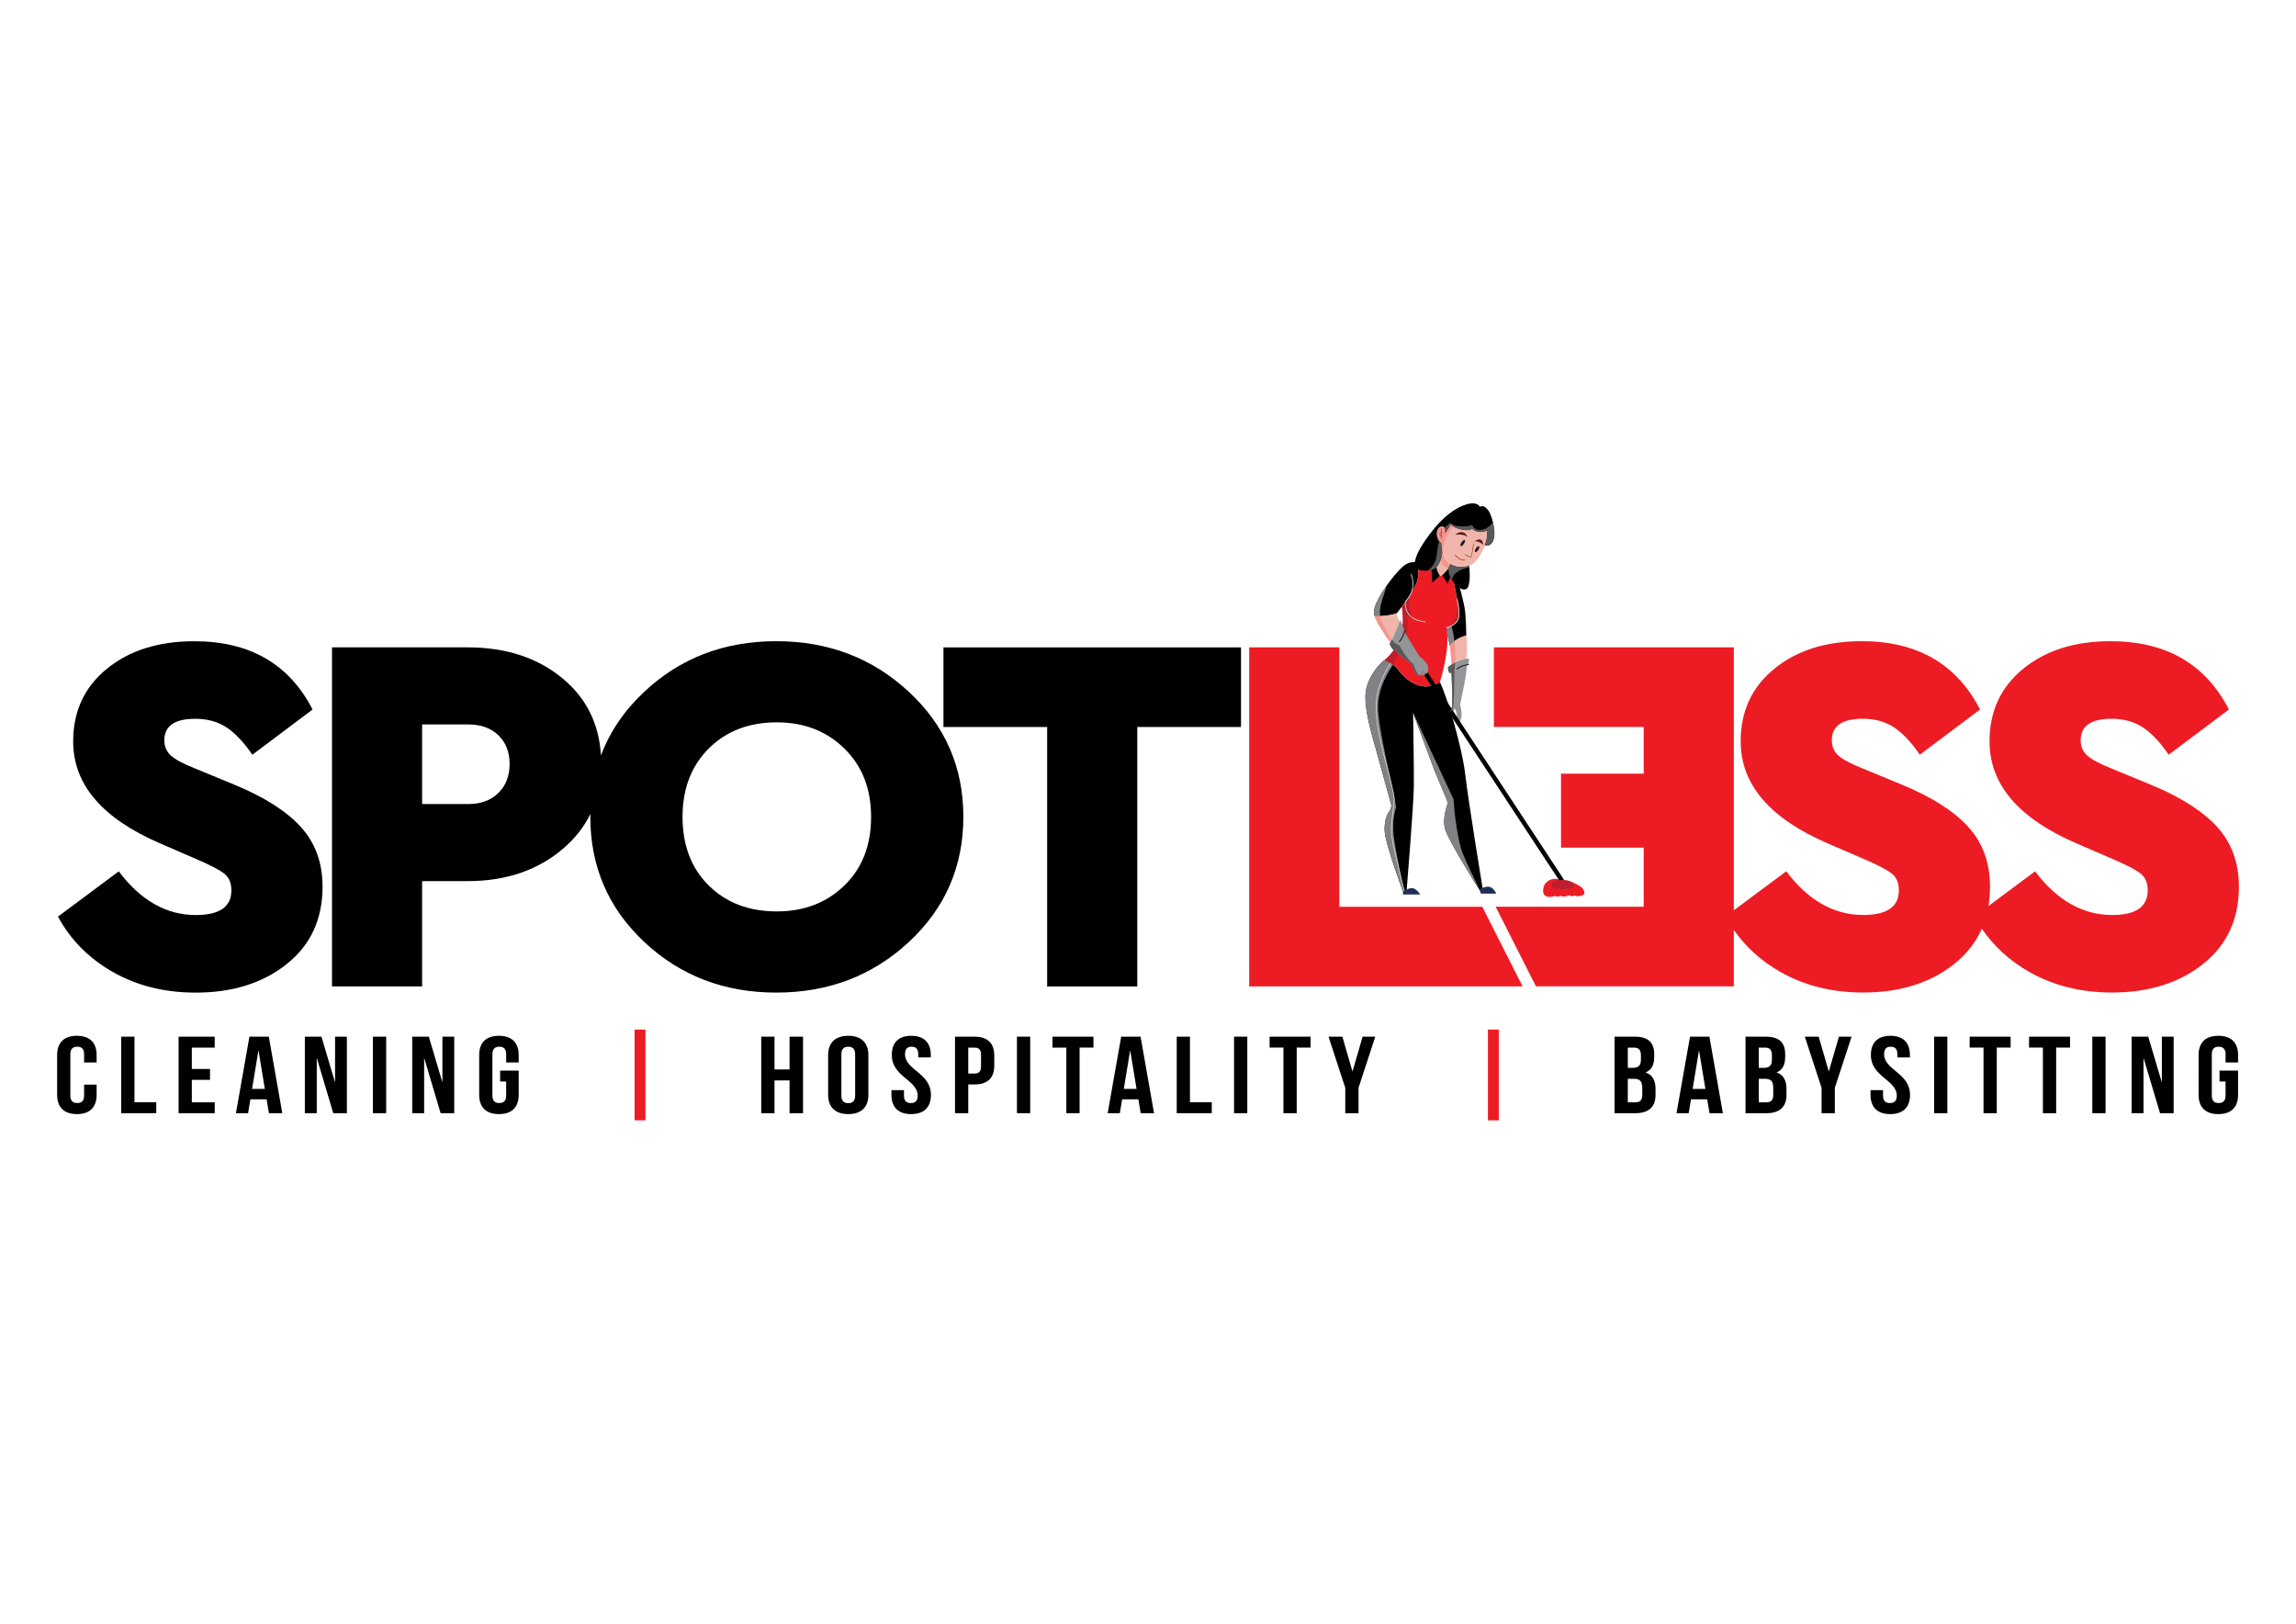 <?xml version="1.0" encoding="utf-8"?>
<!-- Generator: Adobe Illustrator 25.3.1, SVG Export Plug-In . SVG Version: 6.00 Build 0)  -->
<svg version="1.1" id="Layer_1" xmlns="http://www.w3.org/2000/svg" xmlns:xlink="http://www.w3.org/1999/xlink" x="0px" y="0px"
	 viewBox="0 0 841.89 595.28" style="enable-background:new 0 0 841.89 595.28;" xml:space="preserve">
<style type="text/css">
	.st0{fill:#ED1C24;}
	.st1{fill:#808285;}
	.st2{fill:#BE1E2D;}
	.st3{fill:#F0B5AB;}
	.st4{fill:#F6958E;}
	.st5{fill:#1E2E58;}
	.st6{fill:#939598;}
	.st7{fill:#D1D3D4;}
	.st8{fill:#993322;}
	.st9{fill:#CB3F27;}
	.st10{fill:#601919;}
	.st11{fill:#1E1725;}
	.st12{fill:#58595B;}
</style>
<g>
	<g>
		<g>
			<path d="M35.43,397.66v3.73c0,4.49-2.47,7.06-7.24,7.06c-4.77,0-7.24-2.57-7.24-7.06V386.8c0-4.49,2.47-7.06,7.24-7.06
				c4.77,0,7.24,2.57,7.24,7.06v2.72h-4.59v-3.01c0-2-0.97-2.77-2.52-2.77c-1.55,0-2.52,0.76-2.52,2.77v15.15
				c0,2,0.97,2.73,2.52,2.73c1.55,0,2.52-0.72,2.52-2.73v-4.01H35.43z"/>
			<path d="M44.45,380.06h4.86v24.05h7.99v4.01H44.45V380.06z"/>
			<path d="M70.34,391.89h6.67v4.01h-6.67v8.22h8.39v4.01H65.48v-28.06h13.25v4.01h-8.39V391.89z"/>
			<path d="M103.51,408.12h-4.9l-0.84-5.09h-5.96l-0.84,5.09h-4.46l4.95-28.06h7.11L103.51,408.12z M92.43,399.22h4.68l-2.34-14.19
				L92.43,399.22z"/>
			<path d="M116.15,387.8v20.32h-4.37v-28.06h6.09l4.99,16.8v-16.8h4.33v28.06h-4.99L116.15,387.8z"/>
			<path d="M136.74,380.06h4.86v28.06h-4.86V380.06z"/>
			<path d="M155.52,387.8v20.32h-4.37v-28.06h6.09l4.99,16.8v-16.8h4.33v28.06h-4.99L155.52,387.8z"/>
			<path d="M183.39,392.49h6.8v8.9c0,4.49-2.47,7.06-7.24,7.06c-4.77,0-7.24-2.57-7.24-7.06V386.8c0-4.49,2.47-7.06,7.24-7.06
				c4.77,0,7.24,2.57,7.24,7.06v2.72h-4.59v-3.01c0-2-0.97-2.77-2.52-2.77s-2.52,0.76-2.52,2.77v15.15c0,2,0.97,2.73,2.52,2.73
				s2.52-0.72,2.52-2.73v-5.17h-2.21V392.49z"/>
			<path class="st0" d="M232.7,377.46h3.98v33.27h-3.98V377.46z"/>
			<path d="M283.99,408.12h-4.86v-28.06h4.86v12.02h5.52v-12.02h4.95v28.06h-4.95V396.1h-5.52V408.12z"/>
			<path d="M303.66,386.8c0-4.49,2.61-7.06,7.38-7.06c4.77,0,7.38,2.57,7.38,7.06v14.59c0,4.49-2.61,7.06-7.38,7.06
				c-4.77,0-7.38-2.57-7.38-7.06V386.8z M308.52,401.67c0,2,0.97,2.77,2.52,2.77s2.52-0.76,2.52-2.77v-15.15
				c0-2-0.97-2.77-2.52-2.77s-2.52,0.76-2.52,2.77V401.67z"/>
			<path d="M334.14,379.74c4.73,0,7.16,2.57,7.16,7.06v0.88h-4.59v-1.16c0-2-0.88-2.77-2.43-2.77c-1.55,0-2.43,0.76-2.43,2.77
				c0,5.77,9.5,6.86,9.5,14.87c0,4.49-2.47,7.06-7.24,7.06c-4.77,0-7.24-2.57-7.24-7.06v-1.72h4.59v2c0,2,0.97,2.73,2.52,2.73
				s2.52-0.72,2.52-2.73c0-5.77-9.5-6.86-9.5-14.87C326.98,382.31,329.41,379.74,334.14,379.74z"/>
			<path d="M364.58,387v3.65c0,4.49-2.38,6.93-7.24,6.93h-2.3v10.54h-4.86v-28.06h7.16C362.19,380.06,364.58,382.51,364.58,387z
				 M355.04,384.07v9.5h2.3c1.55,0,2.38-0.64,2.38-2.65v-4.21c0-2-0.84-2.64-2.38-2.64H355.04z"/>
			<path d="M372.89,380.06h4.86v28.06h-4.86V380.06z"/>
			<path d="M385.92,380.06h15.02v4.01h-5.08v24.05H391v-24.05h-5.08V380.06z"/>
			<path d="M423.16,408.12h-4.9l-0.84-5.09h-5.96l-0.84,5.09h-4.46l4.95-28.06h7.11L423.16,408.12z M412.07,399.22h4.68l-2.34-14.19
				L412.07,399.22z"/>
			<path d="M431.47,380.06h4.86v24.05h8v4.01h-12.85V380.06z"/>
			<path d="M452.5,380.06h4.86v28.06h-4.86V380.06z"/>
			<path d="M465.53,380.06h15.02v4.01h-5.08v24.05h-4.86v-24.05h-5.08V380.06z"/>
			<path d="M493.28,398.82l-6.14-18.76h5.08l3.71,12.79l3.71-12.79h4.64l-6.14,18.76v9.3h-4.86V398.82z"/>
			<path class="st0" d="M545.59,377.46h3.98v33.27h-3.98V377.46z"/>
			<path d="M606.56,386.52v1c0,2.88-0.97,4.73-3.14,5.65c2.61,0.92,3.62,3.05,3.62,6.01v2.29c0,4.33-2.52,6.65-7.38,6.65h-7.64
				v-28.06h7.33C604.39,380.06,606.56,382.19,606.56,386.52z M596.88,384.07v7.41h1.9c1.81,0,2.91-0.72,2.91-2.97v-1.56
				c0-2-0.75-2.88-2.47-2.88H596.88z M596.88,395.5v8.62h2.78c1.64,0,2.52-0.68,2.52-2.77v-2.44c0-2.61-0.93-3.41-3.14-3.41H596.88z
				"/>
			<path d="M631.74,408.12h-4.9l-0.84-5.09h-5.96l-0.84,5.09h-4.46l4.95-28.06h7.11L631.74,408.12z M620.65,399.22h4.68l-2.34-14.19
				L620.65,399.22z"/>
			<path d="M654.58,386.52v1c0,2.88-0.97,4.73-3.14,5.65c2.61,0.92,3.62,3.05,3.62,6.01v2.29c0,4.33-2.52,6.65-7.38,6.65h-7.64
				v-28.06h7.33C652.42,380.06,654.58,382.19,654.58,386.52z M644.91,384.07v7.41h1.9c1.81,0,2.91-0.72,2.91-2.97v-1.56
				c0-2-0.75-2.88-2.47-2.88H644.91z M644.91,395.5v8.62h2.78c1.64,0,2.52-0.68,2.52-2.77v-2.44c0-2.61-0.93-3.41-3.14-3.41H644.91z
				"/>
			<path d="M667.93,398.82l-6.14-18.76h5.08l3.71,12.79l3.71-12.79h4.64l-6.14,18.76v9.3h-4.86V398.82z"/>
			<path d="M693.15,379.74c4.73,0,7.16,2.57,7.16,7.06v0.88h-4.59v-1.16c0-2-0.88-2.77-2.43-2.77s-2.43,0.76-2.43,2.77
				c0,5.77,9.5,6.86,9.5,14.87c0,4.49-2.47,7.06-7.24,7.06c-4.77,0-7.24-2.57-7.24-7.06v-1.72h4.59v2c0,2,0.97,2.73,2.52,2.73
				c1.55,0,2.52-0.72,2.52-2.73c0-5.77-9.5-6.86-9.5-14.87C686,382.31,688.43,379.74,693.15,379.74z"/>
			<path d="M709.19,380.06h4.86v28.06h-4.86V380.06z"/>
			<path d="M722.23,380.06h15.02v4.01h-5.08v24.05h-4.86v-24.05h-5.08V380.06z"/>
			<path d="M744.01,380.06h15.02v4.01h-5.08v24.05h-4.86v-24.05h-5.08V380.06z"/>
			<path d="M767.2,380.06h4.86v28.06h-4.86V380.06z"/>
			<path d="M785.98,387.8v20.32h-4.37v-28.06h6.1l4.99,16.8v-16.8h4.33v28.06h-4.99L785.98,387.8z"/>
			<path d="M813.85,392.49h6.8v8.9c0,4.49-2.47,7.06-7.24,7.06s-7.24-2.57-7.24-7.06V386.8c0-4.49,2.47-7.06,7.24-7.06
				s7.24,2.57,7.24,7.06v2.72h-4.59v-3.01c0-2-0.97-2.77-2.52-2.77s-2.52,0.76-2.52,2.77v15.15c0,2,0.97,2.73,2.52,2.73
				s2.52-0.72,2.52-2.73v-5.17h-2.21V392.49z"/>
		</g>
	</g>
	<g>
		<g>
			<path d="M543.64,325.67l-1.07,0.57l-0.08,0.04c0,0-11.26-17.79-12.54-22.15c-1.28-4.36,0.87-8.92,0.87-9.8
				c0-0.88-3.17-7.55-4.99-12.33c-1.79-4.71-7.5-20.2-7.68-20.68l0-0.01c0,0,0.34,20.16,0.27,27.03
				c-0.07,6.88-2.63,37.95-2.63,37.95l-0.78,0.31l-0.13,0.05l-0.15,0.06l-0.29,0.11c0,0-6.2-16.65-6.67-21.63
				c-0.47-4.99,1.55-7.68,1.89-8.09c0.34-0.4,0.54-1.82,0.54-1.82s-3.7-13.48-5.26-19.07c-1.55-5.6-4.59-15.23-4.25-21.57
				c0.34-6.33,5.6-11.79,6.94-12.6c0,0,1.01,0.41,2.14,1.05c0.09,0.04,0.17,0.1,0.26,0.15c0.25,0.15,0.51,0.31,0.75,0.47
				c0.66,0.45,1.27,0.96,1.63,1.49c1.15,1.69,7.76,9.91,15.54,4.85c2.54,4.85,8.19,23.93,9.33,33.97
				C538.45,294.06,543.64,325.67,543.64,325.67z"/>
			<path class="st1" d="M514.89,326.64l-0.15,0.06l-0.29,0.11c0,0-6.2-16.65-6.67-21.63c-0.47-4.99,1.55-7.68,1.89-8.09
				c0.34-0.4,0.54-1.82,0.54-1.82s-3.7-13.48-5.26-19.07c-1.55-5.6-4.59-15.23-4.25-21.57c0.34-6.33,5.6-11.79,6.94-12.6
				c0,0,1.01,0.41,2.14,1.05c0.09,0.04,0.17,0.1,0.26,0.15c0.25,0.15,0.51,0.31,0.75,0.47c-1.61,2.53-5.25,7.82-5.48,15.04
				c-0.25,7.88,6.01,32.05,6.64,37.31c0,0-1.78,3.96-0.78,11.38C511.95,313.16,514,322.65,514.89,326.64z"/>
			<path class="st1" d="M542.57,326.24l-0.08,0.04c0,0-11.26-17.79-12.54-22.15c-1.28-4.36,0.87-8.92,0.87-9.8
				c0-0.88-3.17-7.55-4.99-12.33c-1.79-4.71-7.5-20.2-7.68-20.68l14.85,31.7c0.29,5.76,1.63,15.47,3.28,19.71
				C537.5,315.82,540.84,322.72,542.57,326.24z"/>
			<path d="M537.64,233.07c-1.76,0.27-3.26,1.17-4.34,2v0c-1.07,0.83-1.7,1.59-1.7,1.59c0-0.06-0.03-0.16-0.05-0.3
				c-0.18-0.91-0.76-3.34-0.89-3.91c-0.06-0.8-0.16-1.58-0.31-2.32c0,0,0.82-0.21,1.75-0.67c0.94-0.46,2-1.18,2.44-2.2
				c0.88-2.02,0.13-5.8-0.4-8.36c-0.54-2.56-1.15-5.93-1.21-6.81l2,2.16c0,0,1.37,4.65,2.04,8.22
				C537.64,226.06,537.64,233.07,537.64,233.07z"/>
			<path class="st1" d="M533.3,235.06L533.3,235.06c-1.07,0.83-1.7,1.59-1.7,1.59c0-0.06-0.03-0.16-0.05-0.3
				c-0.18-0.91-0.76-3.34-0.89-3.91c-0.06-0.8-0.16-1.58-0.31-2.32c0,0,0.82-0.21,1.75-0.67
				C532.83,231.08,533.18,233.9,533.3,235.06z"/>
			<path d="M519.44,213.65c-1.34,3.33-5.34,8.67-5.41,8.76c-0.78,1.03-1.87,2.43-1.87,2.43c-2.09,0.77-4.47,0.99-6.12,1.03
				c-1.22,0.04-2.04-0.02-2.04-0.02c-0.47-1.68-0.13-3.3,1.35-6.13c0.78-1.5,1.85-3.25,3.16-5.11c0,0,0,0,0,0
				c1.16-1.65,2.53-3.38,4.05-5.07c3.23-3.57,4.38-3.37,7.14-3.57C519.71,205.97,520.79,210.3,519.44,213.65z"/>
			<path class="st1" d="M506.5,220.93c-0.57,1.87-0.56,3.79-0.46,4.95c-1.22,0.04-2.04-0.02-2.04-0.02
				c-0.47-1.68-0.13-3.3,1.35-6.13c0.78-1.5,1.85-3.25,3.16-5.11C507.79,216.85,506.88,219.68,506.5,220.93z"/>
			<path class="st0" d="M534.54,227.27c-0.62,1.42-2.44,2.26-3.47,2.63c-0.43,0.16-0.72,0.23-0.72,0.23
				c0.15,0.74,0.25,1.52,0.31,2.32c0.58,7.74-2.69,17.6-2.69,17.6c-7.78,5.06-14.39-3.17-15.54-4.85c-0.34-0.51-0.92-1-1.56-1.44
				c-1.46-1.01-3.23-1.73-3.23-1.73c3.1-2.43,5.53-6.41,6.39-10.72c0.84-4.21,0.04-8.67,0-8.88c0,0,0-0.01,0-0.01l0,0
				c0,0,0,0,0.01-0.01c0-0.01,0.01-0.02,0.02-0.03c0.36-0.49,4.09-5.54,5.38-8.73c1.35-3.35,0.27-7.68,0.27-7.68l5.12,1.35
				l3.14,3.75l3.29-2.16l1.67,3.2c0.07,0.87,0.68,4.25,1.21,6.81c0.18,0.89,0.4,1.93,0.56,2.98
				C534.99,223.88,535.11,225.95,534.54,227.27z"/>
			<path class="st2" d="M515.8,225.45c0,0,1.3,3.44-0.5,8.15c-1.2,3.15-3.22,7.56-4.43,10.16c-1.46-1.01-3.23-1.73-3.23-1.73
				c3.1-2.43,5.53-6.41,6.39-10.72c0.84-4.21,0.04-8.67,0-8.88l0-0.01c0,0,0,0,0.01-0.01c0-0.01,0.01-0.02,0.02-0.03
				c0.28-0.36,2.54-3.24,2.88-3.94c-0.05,0.35-1.07,7.38,2.36,8.76C519.3,227.2,517.08,227.13,515.8,225.45z"/>
			<path class="st3" d="M545.36,194.4c-2.21,1.1-3.94,0.51-4.85-0.02c-0.42-0.19-0.62-0.38-0.72-0.52c-0.08-0.1-0.09-0.17-0.09-0.17
				s0.04,1.12-3.6,0.46c-1.61-0.29-2.58-0.74-3.16-1.14c-0.72-0.5-0.83-0.93-0.83-0.93s-1.37,2.07-2.22,3.39c0,0,0.5-2.17-0.86-2.47
				c-1.37-0.31-2.53,1.56-2.13,3.53c0.4,1.97,1.62,2.68,1.62,2.68s0,0.13,0,0.36c0,0.52,0.03,1.53,0.27,2.66
				c0.01,0.04,0.02,0.07,0.03,0.11c0.29,1.34,0.87,2.81,1.98,3.79c0.32,0.28,0.67,0.52,1.04,0.73c0.09,0.05,0.18,0.1,0.27,0.15
				c2.1,1.11,4.68,1.11,6.61,0.38c0.31-0.12,0.61-0.25,0.88-0.4c2.32-1.31,4.35-5.31,5.16-7.89c0.23-0.72,0.37-1.41,0.47-2.02
				C545.37,195.69,545.36,194.4,545.36,194.4z"/>
			<path class="st4" d="M532.94,193c-2.48,2.53-3.61,6.36-4.13,9.33c-0.01-0.04-0.02-0.07-0.03-0.11c-0.23-1.13-0.27-2.14-0.27-2.66
				c0-0.23,0-0.36,0-0.36s-1.21-0.71-1.62-2.68c-0.4-1.97,0.76-3.84,2.13-3.53c1.36,0.3,0.86,2.47,0.86,2.47
				c0.86-1.31,2.22-3.39,2.22-3.39S532.22,192.5,532.94,193z"/>
			<g>
				<path class="st3" d="M532.1,207.01c-0.22,0.31-0.58,0.83-1.01,1.39c-0.97,1.28-2.26,2.81-2.82,2.79
					c-0.96-0.05-1.87-3.19-1.77-3.89c0.05-0.32,0.55-1.35,1.06-2.4c0.61-1.24,1.26-2.51,1.23-2.66c0.29,1.36,0.86,2.89,2.01,3.9
					C531.2,206.48,531.64,206.76,532.1,207.01z"/>
				<path class="st4" d="M532.1,207.01c-0.22,0.31-0.58,0.83-1.01,1.39c-1.63-0.56-3.02-2.56-3.53-3.51
					c0.61-1.24,1.26-2.51,1.23-2.66c0.29,1.36,0.86,2.89,2.01,3.9C531.2,206.48,531.64,206.76,532.1,207.01z"/>
			</g>
			<g>
				<path class="st3" d="M513.13,228.06c-0.52,1.42-1.62,4.34-2.76,6.56c-0.17,0.34-0.35,0.66-0.52,0.96
					c-5.48-7.54-5.84-9.73-5.84-9.73c0.66,0.04,1.3,0.04,1.92,0.02c3.51-0.11,6.23-1.03,6.23-1.03s-0.14,0.4,0.2,1.21
					C512.61,226.65,512.96,227.59,513.13,228.06z"/>
				<path class="st4" d="M510.37,234.62c-0.17,0.34-0.35,0.66-0.52,0.96c-5.48-7.54-5.84-9.73-5.84-9.73
					c0.66,0.04,1.3,0.04,1.92,0.02C506.61,228.41,509.07,232.55,510.37,234.62z"/>
			</g>
			<g>
				<path class="st3" d="M537.64,241.83c-1.52,0.11-3.02,0.68-4.04,1.14c-0.79,0.37-1.29,0.68-1.29,0.68
					c-0.25-4-0.69-6.84-0.75-7.24c0.03,0.11,0.04,0.2,0.05,0.25c0,0,0.67-0.81,1.79-1.66c1.06-0.81,2.54-1.67,4.24-1.93
					C538.31,237.92,537.64,241.83,537.64,241.83z"/>
				<path class="st4" d="M533.6,242.97c-0.79,0.37-1.29,0.68-1.29,0.68c-0.25-4-0.69-6.84-0.75-7.24c0.03,0.11,0.04,0.2,0.05,0.25
					c0,0,0.67-0.81,1.79-1.66C533.52,236.81,533.73,240.27,533.6,242.97z"/>
			</g>
			<path class="st0" d="M571.27,322.37c-1.54-0.53-3.61,0.2-4.62,1.52c-1.01,1.31-1.11,3.67-0.23,4.35
				c0.88,0.67,1.75,0.71,2.59,0.51c0.84-0.2,1.11-0.3,1.72-0.13s0.78,0.07,1.25-0.1c0.47-0.17,0.74,0.24,1.58,0.17
				c0.84-0.07,2.02-0.61,2.12-0.44c0.1,0.17,0.51,0.51,0.94,0.27c0.44-0.24,0.91-0.3,1.38-0.03c0.47,0.27,2.09,0,2.7-0.54
				c0.61-0.54,0.07-1.28,0-1.52c-0.07-0.24-0.17-0.65-1.01-1.28c-0.84-0.63-2.59-1.57-3.9-1.98
				C574.49,322.75,572.45,322.78,571.27,322.37z"/>
			<path d="M526.7,206.7l-1.87,0.62l0.34,6.33l2.8-2.59C527.97,211.07,526.42,209.11,526.7,206.7z"/>
			<path d="M528.79,210.95l2.04,3.04l1.08-2.81l-0.82-2.78C531.09,208.39,529.3,210.73,528.79,210.95z"/>
			<path class="st5" d="M514.45,326.82c0.36-0.14,2.36-1.55,3.77-1.15c1.42,0.4,2.56,2.27,2.56,2.27h-6.34V326.82z"/>
			<path class="st5" d="M542.49,326.28c0,0,1.21-1.21,3.17-1.21c1.96,0,2.97,2.56,2.97,2.56h-5.59L542.49,326.28z"/>
			<path class="st6" d="M514.93,231.64L514.93,231.64c-0.1,0.39-0.36,1.1-1.02,2.3c-0.45,0.82-0.99,1.68-1.48,2.42
				c-0.48,0.72-0.91,1.33-1.16,1.67c-0.14,0.2-0.23,0.31-0.23,0.31c-0.84-0.57-1.51-2.26-1.51-2.26c0.1-0.16,0.21-0.34,0.31-0.52
				c0.19-0.31,0.37-0.66,0.55-1.02c1.13-2.21,2.22-5.08,2.73-6.5c0.19-0.53,0.31-0.86,0.31-0.86l1.55,4.04
				C514.99,231.25,515,231.36,514.93,231.64z"/>
			<path class="st6" d="M537.03,250.29c-0.61,3.2-1.65,8.09-1.65,8.09s0.74,2.12,0.51,4.31c-0.23,2.19-1.35,2.6-1.72,2.36
				c-0.37-0.23,0.07-1.58,0-2.86c-0.07-1.28-0.67-2.46-0.67-2.46s-0.95,1.72-1.5,1.41c-0.01-0.01-0.03-0.02-0.04-0.04
				c-0.45-0.38,0.53-2.05,0.53-2.05s-0.04-2.32,0-4.31c0.03-1.99-0.32-8.05-0.29-8.09c0,0,0,0,0,0c0.32-0.15,0.71-0.42,1.14-0.74
				c0.82-0.59,1.75-1.33,2.56-1.62c0.92-0.32,1.61-0.48,2.05-0.56C537.89,244.22,537.59,247.35,537.03,250.29z"/>
			<path class="st6" d="M538.65,241.43l-0.2,2.22c0,0-0.19,0.02-0.52,0.07c-0.43,0.08-1.12,0.24-2.05,0.56
				c-0.8,0.28-1.74,1.02-2.56,1.62c-0.42,0.32-0.81,0.59-1.14,0.74c-0.3,0.15-0.55,0.19-0.69,0.04c-0.57-0.61-0.61-2.07-0.51-2.16
				c0.86-0.67,1.73-1.19,2.57-1.6C536.31,241.56,538.65,241.43,538.65,241.43z"/>
			<path class="st3" d="M545.36,194.39c0,0,0.01,1.29-0.14,2.68C545.46,195.5,545.36,194.39,545.36,194.39z"/>
			<g>
				<path d="M572.6,323.45c-0.26,0-0.52-0.13-0.68-0.37l-50.44-76.73c-0.25-0.37-0.14-0.88,0.23-1.12c0.37-0.25,0.87-0.14,1.12,0.23
					l50.44,76.74c0.25,0.37,0.14,0.87-0.23,1.12C572.9,323.41,572.75,323.45,572.6,323.45z"/>
			</g>
			<path class="st6" d="M523.15,247.05c-0.51,0.37-0.44-0.87-0.44-0.87s-0.1,1.42-0.55,1.48c-0.45,0.07-0.56-1.52-0.73-1.59
				c-0.17-0.07,0.54,1.61,0,1.59c-0.33-0.01-0.57-0.44-0.7-0.78c0.1,0.37,0.14,0.85-0.35,0.78c-0.14-0.02-0.34-0.09-0.6-0.23
				c-1.62-0.88-2.29-4.32-2.29-4.32c-2.94-1.44-5.69-4.33-6.21-5.07c-0.07-0.09-0.1-0.15-0.09-0.17l0.99-1.65l2.75-4.57l5.49,8.87
				c0,0,1.82,1.45,2.73,2.73C524.06,244.52,523.65,246.68,523.15,247.05z"/>
			<g>
				<path class="st7" d="M522.66,228.11c0,0-0.01,0-0.01,0c-2.9-0.26-5-1.22-6.25-2.86c-1.63-2.13-1.2-4.61-1.19-4.72
					c0.01-0.03,0.02-0.06,0.04-0.08c4.46-4.74,2.07-9.82,2.05-9.87c-0.04-0.08,0-0.17,0.07-0.2c0.08-0.04,0.17-0.01,0.2,0.07
					c0.02,0.05,2.49,5.3-2.07,10.18c-0.05,0.34-0.3,2.56,1.14,4.44c1.2,1.56,3.22,2.49,6.03,2.74c0.08,0.01,0.14,0.08,0.14,0.16
					C522.8,228.05,522.74,228.11,522.66,228.11z"/>
			</g>
			<g>
				<path d="M534.14,245.46c-0.04,0-0.08-0.02-0.11-0.05c-0.05-0.06-0.05-0.16,0.01-0.21c0.07-0.06,1.66-1.43,4.39-1.7
					c0.09-0.01,0.16,0.05,0.16,0.14c0.01,0.08-0.05,0.16-0.13,0.17c-2.63,0.26-4.2,1.61-4.22,1.63
					C534.21,245.45,534.18,245.46,534.14,245.46z"/>
			</g>
			<g>
				<path class="st7" d="M515.02,326.59l-0.28,0.11c-0.92-3.68-4.18-16.81-4.61-20.48c-0.3-2.57,0.12-5.86,0.5-8.77
					c0.25-1.96,0.47-3.66,0.41-4.74c-0.11-1.99-1.6-7.66-2.92-12.67c-0.44-1.68-0.86-3.3-1.22-4.7c-2.25-8.91-2.94-15.52-2.13-20.23
					c1.01-5.8,4.24-10.89,5.01-12.05c0.09,0.04,0.17,0.1,0.26,0.15c-0.74,1.1-3.98,6.17-4.98,11.95
					c-0.81,4.66-0.12,11.24,2.12,20.11c0.36,1.4,0.78,3.01,1.22,4.69c1.32,5.01,2.81,10.7,2.93,12.73c0.06,1.1-0.16,2.81-0.41,4.79
					c-0.37,2.89-0.79,6.16-0.5,8.69C510.85,309.83,514.09,322.87,515.02,326.59z"/>
			</g>
			<g>
				<g>
					<path class="st8" d="M528.37,197.44c-0.01,0-0.02,0-0.03-0.01c-0.05-0.02-0.08-0.08-0.06-0.13c0.55-1.53,0-3.4,0-3.42
						c-0.01-0.05,0.01-0.11,0.07-0.13c0.05-0.02,0.11,0.01,0.13,0.07c0.03,0.08,0.58,1.95,0,3.55
						C528.45,197.42,528.41,197.44,528.37,197.44z"/>
				</g>
				<g>
					<path class="st8" d="M528.45,196.48c-0.11,0-0.25-0.02-0.37-0.12c-0.16-0.13-0.23-0.34-0.21-0.63c0.01-0.3,0.11-0.51,0.27-0.62
						c0.23-0.15,0.5-0.06,0.51-0.05c0.05,0.02,0.08,0.08,0.06,0.13c-0.02,0.05-0.08,0.08-0.13,0.06c0,0-0.19-0.06-0.34,0.03
						c-0.11,0.07-0.17,0.23-0.18,0.46c-0.01,0.22,0.04,0.38,0.14,0.46c0.14,0.11,0.35,0.06,0.35,0.06c0.05-0.01,0.11,0.02,0.12,0.07
						c0.01,0.05-0.02,0.11-0.07,0.12C528.61,196.46,528.54,196.48,528.45,196.48z"/>
				</g>
			</g>
			<g>
				<path class="st9" d="M536.86,205.5c-2.04,0-3.34-1.85-3.39-1.93c-0.05-0.07-0.03-0.16,0.04-0.21c0.07-0.05,0.16-0.03,0.21,0.04
					c0.01,0.02,1.39,1.98,3.43,1.79c0.08-0.01,0.16,0.05,0.16,0.14c0.01,0.08-0.05,0.16-0.14,0.16
					C537.07,205.49,536.97,205.5,536.86,205.5z"/>
			</g>
			<g>
				<path class="st8" d="M539.29,204.34c-0.34,0-1.02-0.3-2.04-0.91c-0.05-0.03-0.06-0.09-0.04-0.14c0.03-0.05,0.09-0.06,0.14-0.04
					c1.18,0.7,1.85,0.94,1.99,0.87c0.16-0.18,0.58-2.6,0.89-4.78c0.01-0.06,0.06-0.09,0.11-0.09c0.06,0.01,0.09,0.06,0.08,0.11
					c-0.25,1.78-0.72,4.79-1,4.93C539.4,204.33,539.35,204.34,539.29,204.34z"/>
			</g>
			<path class="st10" d="M533.59,196.16c0,0,1.08-1.27,2.6-1.04c1.52,0.23,1.89,1.81,1.89,1.81s-0.39-0.7-2.24-0.92
				C533.98,195.8,533.59,196.16,533.59,196.16z"/>
			<path class="st10" d="M540.7,198.42c0,0,1.25-0.94,2.22-0.57c0.98,0.37,0.91,1.95,0.91,1.95s-0.3-0.52-1.38-1.02
				C541.38,198.29,540.7,198.42,540.7,198.42z"/>
			<path class="st11" d="M536.77,199.39c-0.42,0.61-0.95,0.98-1.18,0.82c-0.23-0.16-0.09-0.78,0.33-1.4
				c0.42-0.61,0.95-0.98,1.18-0.82C537.34,198.16,537.19,198.78,536.77,199.39z"/>
			<path class="st11" d="M542.04,201.61c-0.39,0.57-0.9,0.91-1.13,0.75c-0.24-0.16-0.11-0.76,0.29-1.33
				c0.39-0.57,0.9-0.91,1.14-0.75C542.56,200.45,542.44,201.04,542.04,201.61z"/>
			<g>
				<path d="M513.13,235.42c-0.03,0-0.06-0.01-0.09-0.03c-0.07-0.05-0.08-0.15-0.03-0.21c1.88-2.51,1.83-3.91,1.83-3.93
					c-0.01-0.08,0.06-0.16,0.14-0.16c0.08,0,0.15,0.06,0.16,0.14c0,0.06,0.07,1.52-1.89,4.13
					C513.22,235.4,513.18,235.42,513.13,235.42z"/>
			</g>
			<g>
				<path d="M547.68,197.68c-0.86,3.03-3.24,2.3-3.24,2.3c0.31-0.89,0.65-1.8,0.77-2.9c0.24-1.58,0.14-2.68,0.14-2.68
					c-2.21,1.1-3.94,0.51-4.85-0.02c-0.47-0.27-0.72-0.52-0.72-0.52c-0.08-0.1-0.09-0.17-0.09-0.17s0.04,1.12-3.6,0.46
					c-3.63-0.66-3.99-2.07-3.99-2.07s-1.37,2.07-2.22,3.39c0,0,0.26-1.12-0.09-1.86c-0.14-0.3-0.38-0.53-0.77-0.62
					c-1.37-0.31-2.53,1.56-2.13,3.53c0.17,0.82,0.47,1.42,0.78,1.84c0.42,0.6,0.84,0.84,0.84,0.84s0,0.13,0,0.36
					c-0.13,0.78,0.41,2.37,0.27,3.34c-0.34,2.33-1.25,4.21-2.29,5.24c-0.59,0.59-1.75,0.95-2.98,1.06c-2.11,0.19-4.47-0.33-4.7-1.67
					c-0.35-2.13,0.81-5.56,5.46-11.73c4.65-6.17,9.2-9.61,13.37-10.87c4.16-1.26,5.03,0.91,5.03,0.91c1.21-0.96,2.83,0.61,3.64,2.28
					c0.33,0.7,0.78,1.95,1.12,3.39C547.91,193.53,548.18,195.91,547.68,197.68z"/>
				<path class="st12" d="M528.78,202.91c-0.34,2.33-1.25,4.21-2.29,5.24c-0.59,0.59-1.75,0.95-2.98,1.06
					c1.23-0.9,3.03-2.72,3.31-5.73c0.16-1.69,0.42-3.46,0.86-5.12c0.42,0.6,0.84,0.84,0.84,0.84s0,0.13,0,0.36
					C528.39,200.34,528.93,201.94,528.78,202.91z"/>
				<path class="st12" d="M547.68,197.68c-0.86,3.03-3.24,2.3-3.24,2.3c0.31-0.89,0.65-1.8,0.77-2.9c0.24-1.58,0.14-2.68,0.14-2.68
					c-2.21,1.1-3.94,0.51-4.85-0.02c-0.47-0.27-0.72-0.52-0.72-0.52c-0.08-0.1-0.09-0.17-0.09-0.17s0.04,1.12-3.6,0.46
					c-3.63-0.66-3.99-2.07-3.99-2.07s-1.37,2.07-2.22,3.39c0,0,0.26-1.12-0.09-1.86c0.59-0.8,1.28-1.46,2.11-1.94
					c0,0,0.78,1.27,3.93,1.32c3.15,0.05,3.95-0.56,3.95-0.56s0.92,2.63,4.05,1.7c1.69-0.51,2.87-1.66,3.6-2.6
					C547.91,193.53,548.18,195.91,547.68,197.68z"/>
			</g>
			<g>
				<path d="M537.64,215.93c-1.9,0.98-4.22-2.04-5.24-3.33c-0.03-0.04-0.06-0.08-0.09-0.11c-0.96-1.21-1.37-3.64-1.16-4.18
					l0.68-1.45c0.09,0.05,0.18,0.1,0.27,0.15c2.1,1.11,4.69,1.11,6.61,0.38h0.01c0,0,0.03,0.23,0.06,0.62
					C538.94,209.83,539.25,215.09,537.64,215.93z"/>
				<path class="st12" d="M538.78,208.01c-1.77,0.31-5.89,1.37-6.38,4.59c-0.03-0.04-0.06-0.08-0.09-0.11
					c-0.96-1.21-1.37-3.64-1.16-4.18l0.68-1.45c0.09,0.05,0.18,0.1,0.27,0.15c2.1,1.11,4.69,1.11,6.61,0.38h0.01
					C538.72,207.39,538.75,207.62,538.78,208.01z"/>
			</g>
			<path class="st2" d="M534.54,227.27c-0.62,1.42-2.44,2.26-3.47,2.63c3.57-1.96,3.53-8.16,3.53-8.16s0.03,0.05,0.08,0.15
				C534.99,223.88,535.11,225.95,534.54,227.27z"/>
			<g>
				<path class="st7" d="M530.35,230.29c-0.07,0-0.13-0.05-0.15-0.12c-0.02-0.08,0.04-0.16,0.12-0.18c0.03-0.01,3.02-0.64,4.08-2.78
					c1.08-2.17-0.22-7.35-0.24-7.4c-0.02-0.08,0.03-0.16,0.11-0.18c0.08-0.02,0.16,0.03,0.18,0.11c0.06,0.22,1.34,5.34,0.22,7.61
					c-1.13,2.28-4.17,2.92-4.3,2.95C530.37,230.28,530.36,230.29,530.35,230.29z"/>
			</g>
			<path class="st12" d="M518.16,243.31c0,0,0.84,2.83,2.21,4.34c-0.14-0.02-0.34-0.09-0.6-0.23c-1.62-0.88-2.29-4.32-2.29-4.32
				c-2.94-1.44-5.69-4.33-6.21-5.07c-0.14,0.2-0.23,0.31-0.23,0.31c-0.84-0.57-1.51-2.26-1.51-2.26c0.1-0.16,0.21-0.34,0.31-0.52
				c0.19-0.31,0.37-0.66,0.55-1.02c0.43,0.54,1.04,1.2,1.78,1.66c0.08,0.05,0.17,0.1,0.25,0.14c0.23,0.12,0.46,0.22,0.7,0.29
				C513.13,236.66,516.35,242.3,518.16,243.31z"/>
			<path class="st12" d="M533.33,245.91c-0.02,0.19-0.03,0.3-0.03,0.3s0.03,12.44-0.64,13.68c-0.18,0.34-0.44,0.76-0.71,1.2
				c-0.45-0.38,0.53-2.05,0.53-2.05s-0.04-2.32,0-4.31c0.03-1.99-0.32-8.05-0.29-8.09c0,0,0,0,0,0c-0.3,0.15-0.55,0.19-0.69,0.04
				c-0.57-0.61-0.61-2.07-0.51-2.16c0.86-0.67,1.73-1.19,2.57-1.6C533.49,243.94,533.38,245.31,533.33,245.91z"/>
			<path class="st2" d="M569.28,323.45c-1.24,1.26-0.5,2.46,1.96,2.49c2.46,0.03,6,0.14,5.8-1.28c-0.21-1.42-1.96-2.09-4.44-2.06
				C570.13,322.64,569.62,323.1,569.28,323.45z"/>
		</g>
		<path d="M114.62,260.12L92.53,276.7c-3.07-4.52-6.21-7.85-9.41-9.98c-3.2-2.14-7.04-3.2-11.53-3.2c-7.56,0-11.33,2.63-11.33,7.91
			c0,2.26,0.8,4.11,2.4,5.56c1.6,1.44,4.45,2.98,8.55,4.61l14.6,6.03c11.01,4.52,19.18,9.7,24.49,15.54
			c5.31,5.84,7.97,13.15,7.97,21.94c0,11.93-4.39,21.38-13.16,28.35c-8.77,6.97-19.88,10.45-33.33,10.45
			c-11.4,0-21.51-2.51-30.35-7.53c-8.84-5.02-15.56-11.8-20.17-20.34l22.28-16.58c8.07,10.68,17.48,16.01,28.24,16.01
			c8.71,0,13.06-3.01,13.06-9.04c0-2.76-0.9-4.83-2.69-6.21c-1.79-1.38-5.19-3.14-10.18-5.28l-13.06-5.65
			c-21.38-9.17-32.08-21.66-32.08-37.48c0-11.05,4.13-19.93,12.39-26.65c8.26-6.72,18.92-10.07,31.98-10.07
			C91.57,235.07,106.04,243.42,114.62,260.12z"/>
		<path d="M333.24,253.62c-13.32-12.37-29.52-18.55-48.6-18.55c-19.08,0-35.22,6.18-48.41,18.55c-7.33,6.87-12.61,14.65-15.87,23.32
			c-0.7-11.48-5.26-20.79-13.72-27.93c-9.22-7.78-20.94-11.68-35.15-11.68h-49.75v124.31h33.04v-38.61h16.71
			c14.09,0,25.77-3.99,35.06-11.96c4.32-3.71,7.62-7.93,9.93-12.66c-0.01,0.36-0.02,0.71-0.02,1.07c0,18.21,6.59,33.5,19.79,45.87
			c13.19,12.37,29.33,18.55,48.41,18.55c19.08,0,35.28-6.18,48.6-18.55c13.32-12.37,19.98-27.66,19.98-45.87
			S346.56,265.99,333.24,253.62z M182.73,290.73c-2.75,2.7-6.44,4.05-11.05,4.05h-16.9v-29.19h16.9c4.61,0,8.29,1.32,11.05,3.95
			c2.75,2.64,4.13,6.15,4.13,10.55C186.86,284.48,185.48,288.03,182.73,290.73z M309.62,324.63c-6.53,6.34-14.79,9.51-24.78,9.51
			c-10.25,0-18.57-3.17-24.97-9.51c-6.4-6.34-9.6-14.72-9.6-25.15c0-10.3,3.2-18.65,9.6-25.05s14.73-9.61,24.97-9.61
			c9.99,0,18.25,3.2,24.78,9.61c6.53,6.4,9.79,14.75,9.79,25.05C319.41,309.91,316.15,318.29,309.62,324.63z"/>
		<path d="M455.04,266.53h-38.03v95.12h-33.04v-95.12h-38.03v-29.19h109.11V266.53z"/>
		<path class="st0" d="M491.09,332.45h52.44l14.78,29.19H458.05V237.33h33.04V332.45z"/>
		<path class="st0" d="M812.97,303.16c-5.32-5.84-13.48-11.02-24.49-15.54l-14.6-6.03c-4.1-1.63-6.95-3.17-8.55-4.61
			c-1.6-1.44-2.4-3.3-2.4-5.56c0-5.28,3.78-7.91,11.33-7.91c4.48,0,8.33,1.06,11.53,3.2c3.2,2.14,6.34,5.46,9.41,9.98l22.09-16.57
			c-8.58-16.7-23.05-25.05-43.41-25.05c-13.06,0-23.72,3.36-31.98,10.07c-8.26,6.72-12.39,15.6-12.39,26.65
			c0,15.82,10.7,28.32,32.08,37.48l13.06,5.65c5,2.14,8.39,3.89,10.18,5.28c1.8,1.38,2.69,3.45,2.69,6.21
			c0,6.03-4.35,9.04-13.06,9.04c-10.76,0-20.17-5.34-28.24-16.01l-17.1,12.72c0.37-2.25,0.57-4.61,0.57-7.07
			c0-8.79-2.66-16.1-7.97-21.94c-5.32-5.84-13.48-11.02-24.49-15.54l-14.6-6.03c-4.1-1.63-6.95-3.17-8.55-4.61
			c-1.6-1.44-2.4-3.3-2.4-5.56c0-5.28,3.78-7.91,11.33-7.91c4.48,0,8.33,1.06,11.53,3.2c3.2,2.14,6.34,5.46,9.41,9.98l22.09-16.57
			c-8.58-16.7-23.05-25.05-43.41-25.05c-13.06,0-23.72,3.36-31.98,10.07c-8.26,6.72-12.39,15.6-12.39,26.65
			c0,15.82,10.7,28.32,32.08,37.48l13.06,5.65c5,2.14,8.39,3.89,10.18,5.28c1.79,1.38,2.69,3.45,2.69,6.21
			c0,6.03-4.35,9.04-13.06,9.04c-10.76,0-20.17-5.34-28.24-16.01l-19.22,14.3v-96.42h-87.98v29.19h54.94v17.14h-30.32v27.12h30.32
			v21.66h-54.29l14.78,29.19h72.55v-20.69c4.36,6.26,10.05,11.41,17.11,15.42c8.84,5.02,18.95,7.53,30.35,7.53
			c13.45,0,24.56-3.48,33.33-10.45c4.59-3.64,7.96-7.97,10.15-12.97c4.4,6.47,10.19,11.78,17.43,15.89
			c8.84,5.02,18.95,7.53,30.35,7.53c13.45,0,24.56-3.48,33.33-10.45c8.77-6.97,13.16-16.42,13.16-28.35
			C820.94,316.32,818.29,309,812.97,303.16z"/>
	</g>
</g>
</svg>
